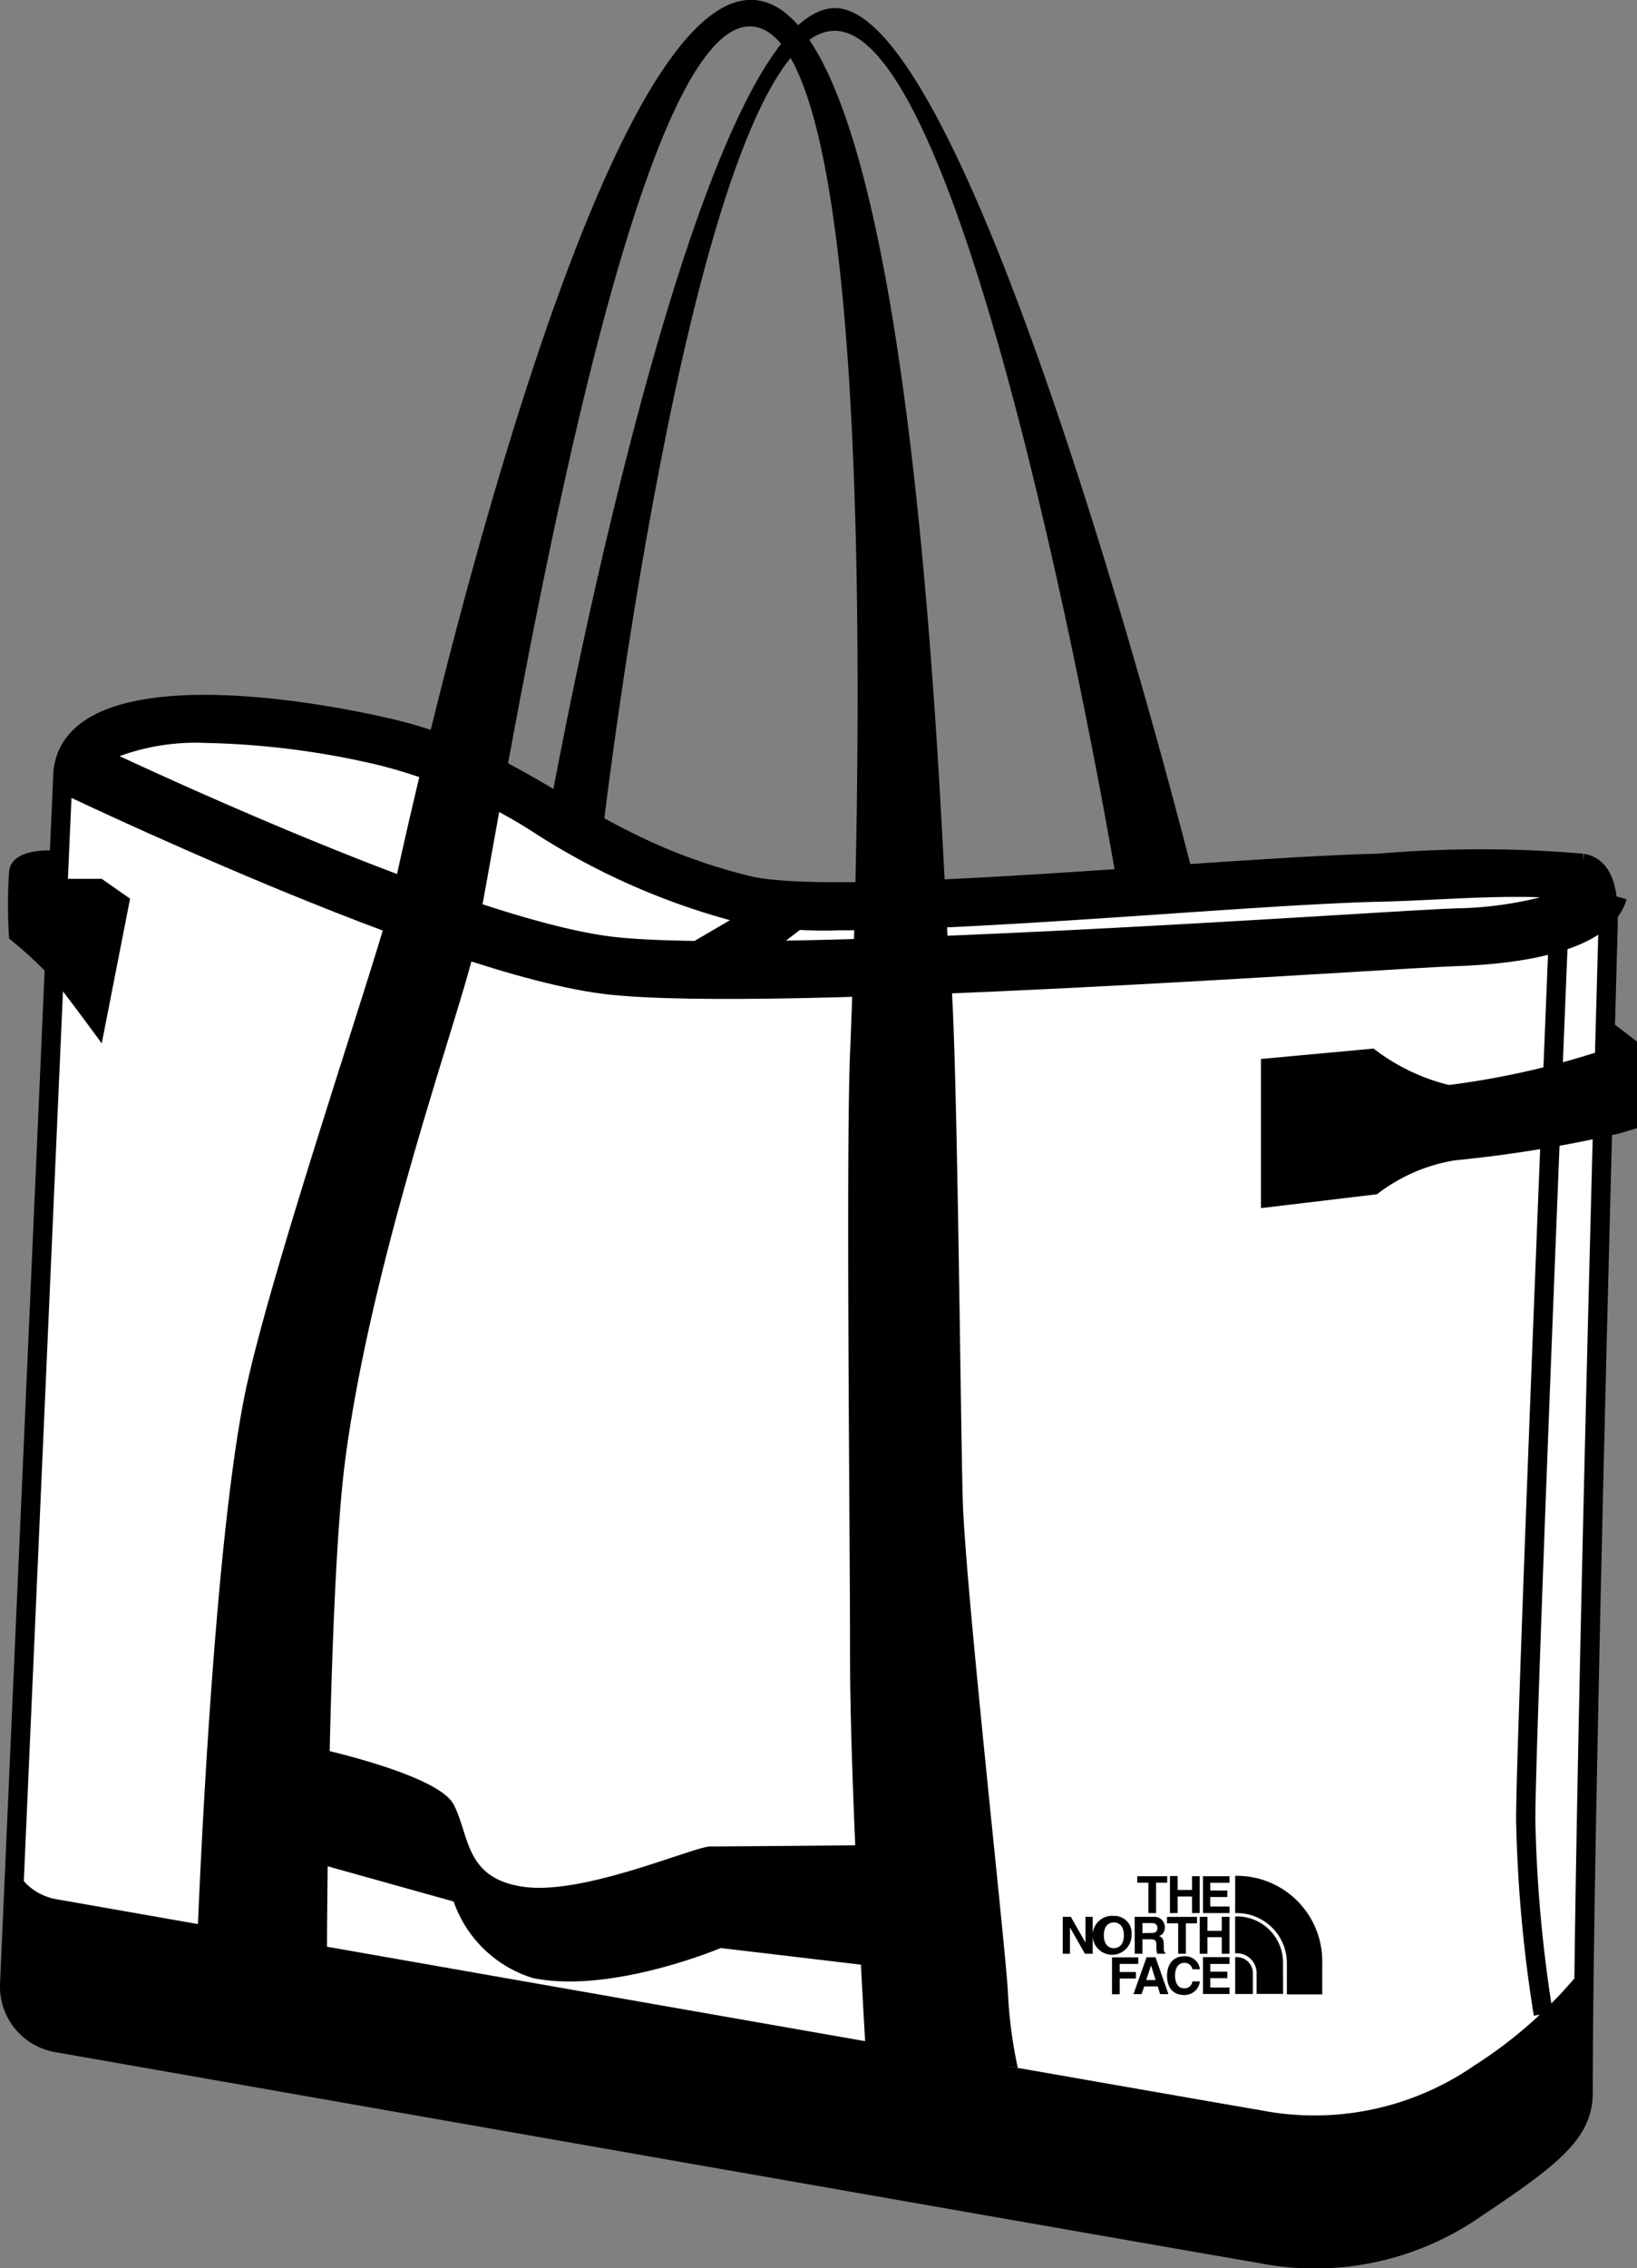 <svg xmlns="http://www.w3.org/2000/svg" xmlns:xlink="http://www.w3.org/1999/xlink" width="42.56" height="58.923" viewBox="0 0 42.56 58.923">
  <rect x="0" y="0" width="42.56" height="58.923" fill="#808080" stroke="none"/>
  <defs>
    <clipPath id="clip-path">
      <rect id="長方形_2576" data-name="長方形 2576" width="42.56" height="58.923" transform="translate(0 0)" fill="none"/>
    </clipPath>
  </defs>
  <g id="icn-bag_storage" transform="translate(0 0)" clip-path="url(#clip-path)">
    <path id="パス_893" data-name="パス 893" d="M1.637,20.07.251,51.544a1.477,1.477,0,0,0,1.219,1.52C7.315,54.09,31.311,58.3,32.758,58.542a7.307,7.307,0,0,0,5.585-1.156c2.061-1.374,2.817-1.99,2.817-3.023,0-7.394.637-29.877.637-29.877.017-.782.115-1.921-.654-2.059a31,31,0,0,0-5.291,0c-4.15.094-14.1,1.144-16.416.574-4.3-1.059-5.62-3.243-9.387-4.1-3.641-.825-8.206-1.1-8.412,1.166" fill="#fff"/>
    <path id="パス_894" data-name="パス 894" d="M1.637,20.07.251,51.544a1.477,1.477,0,0,0,1.219,1.52C7.315,54.09,31.311,58.3,32.758,58.542a7.307,7.307,0,0,0,5.585-1.156c2.061-1.374,2.817-1.99,2.817-3.023,0-7.394.637-29.877.637-29.877.017-.782.115-1.921-.654-2.059a31,31,0,0,0-5.291,0c-4.15.094-14.1,1.144-16.416.574-4.3-1.059-5.62-3.243-9.387-4.1C6.408,18.079,1.843,17.8,1.637,20.07Z" fill="none" stroke="#000" stroke-miterlimit="10" stroke-width="0.5"/>
    <path id="パス_895" data-name="パス 895" d="M10.194,23.3S15.154-.31,19.611,0s4.9,24.107,5.085,25.174.271,11.516.334,13.776,1.11,11.588,1.173,12.78a11.815,11.815,0,0,0,.258,1.988L22.5,53.166s-.4-6.731-.4-10.121-.109-13.019,0-15.672C22.23,24.214,23.127,1.2,19.611.694s-6.863,22.461-7.376,24.361c-.553,2.051-2.611,7.916-3.261,12.883C8.518,41.425,8.5,50.9,8.5,50.9l-3.37-.5s.356-9.7,1.214-14.069c.62-3.157,3.555-11.694,3.85-13.031"/>
    <path id="パス_896" data-name="パス 896" d="M8.013,45.363s3.356.7,3.781,1.515.278,1.93,1.839,2.142,4.41-1.051,4.836-1.051,3.836-.03,3.836-.03l.309,3.128-3.875-.459s-2.849,1.2-4.887.779A3.171,3.171,0,0,1,11.794,49.4l-3.574-1Z"/>
    <path id="パス_897" data-name="パス 897" d="M32.783,27.511v3.875l3.018-.361a4.47,4.47,0,0,1,2.027-.881,33.408,33.408,0,0,0,4.281-.7l.451-.135V27.06l-.762-.585v.766a21.433,21.433,0,0,1-4.126.946,5.253,5.253,0,0,1-1.961-.946Z"/>
    <path id="パス_898" data-name="パス 898" d="M2.645,27.106l.737-3.759-.737-.516H1.516l.032-.726S.31,21.961.237,22.639a12.736,12.736,0,0,0,0,1.745,10.2,10.2,0,0,1,1.236,1.163c.387.484,1.172,1.559,1.172,1.559"/>
    <path id="パス_899" data-name="パス 899" d="M1.637,20.07s9.962,4.8,14.236,5.269,20.15-.681,21.982-.74,3.683-.435,3.955-1.374" fill="none" stroke="#000" stroke-miterlimit="10" stroke-width="1"/>
    <path id="パス_900" data-name="パス 900" d="M5.335,19.3a21.449,21.449,0,0,1,4.51.576,13.647,13.647,0,0,1,4.132,1.814,18.24,18.24,0,0,0,5.237,2.278,11.808,11.808,0,0,0,2.606.2c2.264,0,5.55-.224,8.45-.422,2.182-.149,4.244-.29,5.622-.321.471-.011.969-.034,1.474-.059.677-.032,1.378-.066,2.022-.066.235,0,.451,0,.652.013a9.661,9.661,0,0,1-2.2.286c-.4.013-1.41.073-2.809.158-4.022.242-11.508.693-16.109.693-1.3,0-2.28-.036-2.922-.106-3.275-.36-10.268-3.483-12.891-4.7A5.78,5.78,0,0,1,5.335,19.3m0-1c-2,0-3.563.462-3.681,1.767,0,0,9.962,4.8,14.236,5.269.721.079,1.774.112,3.032.112,6.2,0,17.427-.8,18.95-.852,1.777-.057,3.569-.414,3.922-1.294-.06-.44-.222-.8-.635-.878a10.254,10.254,0,0,0-1.771-.126c-1.146,0-2.409.1-3.519.125-3.272.075-10.15.743-14.049.743A11.394,11.394,0,0,1,19.453,23c-4.3-1.058-5.62-3.243-9.387-4.1a22.468,22.468,0,0,0-4.731-.6"/>
    <path id="パス_901" data-name="パス 901" d="M14.342,20.748S18.071.156,21.724.21,31,22.66,31,22.66l-1.982.161S25.332.879,21.724.8,15.68,21.524,15.68,21.524Z"/>
    <path id="パス_902" data-name="パス 902" d="M30.057,49.7h-.2v-.789h-.29v-.169h.779v.169h-.289Zm.934-.43v.43h.2v-.958h-.2V49.1h-.374v-.363h-.2V49.7h.2v-.43Zm.975-.528h-.69V49.7h.69v-.17h-.5v-.248h.443v-.169h-.443v-.2h.5Zm-3.745,1.723h0l-.38-.667h-.211v.958h.187v-.683h0l.391.683h.2v-.958h-.187Zm.738-.692a.506.506,0,1,0,.46.5.447.447,0,0,0-.46-.5m0,.839c-.108,0-.26-.067-.26-.335s.152-.335.26-.335.26.067.26.335-.152.335-.26.335m1.872-.645h.289v-.169h-.779v.169h.29v.789h.2Zm.934.359v.43h.2v-.958h-.2v.363h-.373v-.363h-.2v.958h.2v-.43Zm-2.263.43h.2v-.375h.206c.149,0,.157.051.157.182a.618.618,0,0,0,.021.193H30.3v-.025c-.043-.016-.043-.051-.043-.191,0-.179-.042-.208-.121-.243a.229.229,0,0,0,.148-.228.269.269,0,0,0-.3-.271H29.5Zm.2-.536V49.96h.249c.117,0,.14.074.14.125,0,.1-.05.131-.154.131ZM29.111,51.4h.421v-.169h-.421V51.02h.482v-.17h-.682v.958h.2Zm.638.205H30.1l.061.2h.217l-.337-.958h-.231l-.341.958h.21Zm.177-.544h0l.119.379H29.8Zm1.27.1a.382.382,0,0,0-.413-.339c-.248,0-.441.171-.441.506s.183.5.438.5a.4.4,0,0,0,.416-.354H31a.2.2,0,0,1-.212.18c-.17,0-.238-.155-.238-.327,0-.27.142-.334.238-.334a.2.2,0,0,1,.212.165Zm.77-.317h-.69v.958h.69v-.169h-.5V51.39h.443v-.169h-.443v-.2h.5Zm2.411.108a2.219,2.219,0,0,0-2.22-2.22h-.044V49.7h.044a1.3,1.3,0,0,1,1.3,1.285v.827h.919Zm-2.22-.108h-.044v.958h.46v-.542a.416.416,0,0,0-.416-.416m1.2.142a1.2,1.2,0,0,0-1.2-1.2h-.045v.958h.044a.514.514,0,0,1,.514.514v.542h.689Z"/>
    <path id="パス_903" data-name="パス 903" d="M40.124,52.325a36.042,36.042,0,0,1-.457-5.052c0-2.333.866-23.362.866-23.362" fill="none" stroke="#000" stroke-miterlimit="10" stroke-width="0.5"/>
    <path id="パス_904" data-name="パス 904" d="M17.594,24.716h2.475L22.1,23.159,20.522,23Z"/>
    <path id="パス_905" data-name="パス 905" d="M38.33,53.66a7.307,7.307,0,0,1-5.585,1.156C31.3,54.575,7.3,50.364,1.457,49.338a1.471,1.471,0,0,1-1.082-.843L.238,51.6a1.477,1.477,0,0,0,1.219,1.52C7.3,54.15,31.3,58.361,32.745,58.6a7.307,7.307,0,0,0,5.585-1.156c2.061-1.374,2.817-1.99,2.817-3.023,0-.9.009-2.033.026-3.318A11.5,11.5,0,0,1,38.33,53.66"/>
  </g>
</svg>
